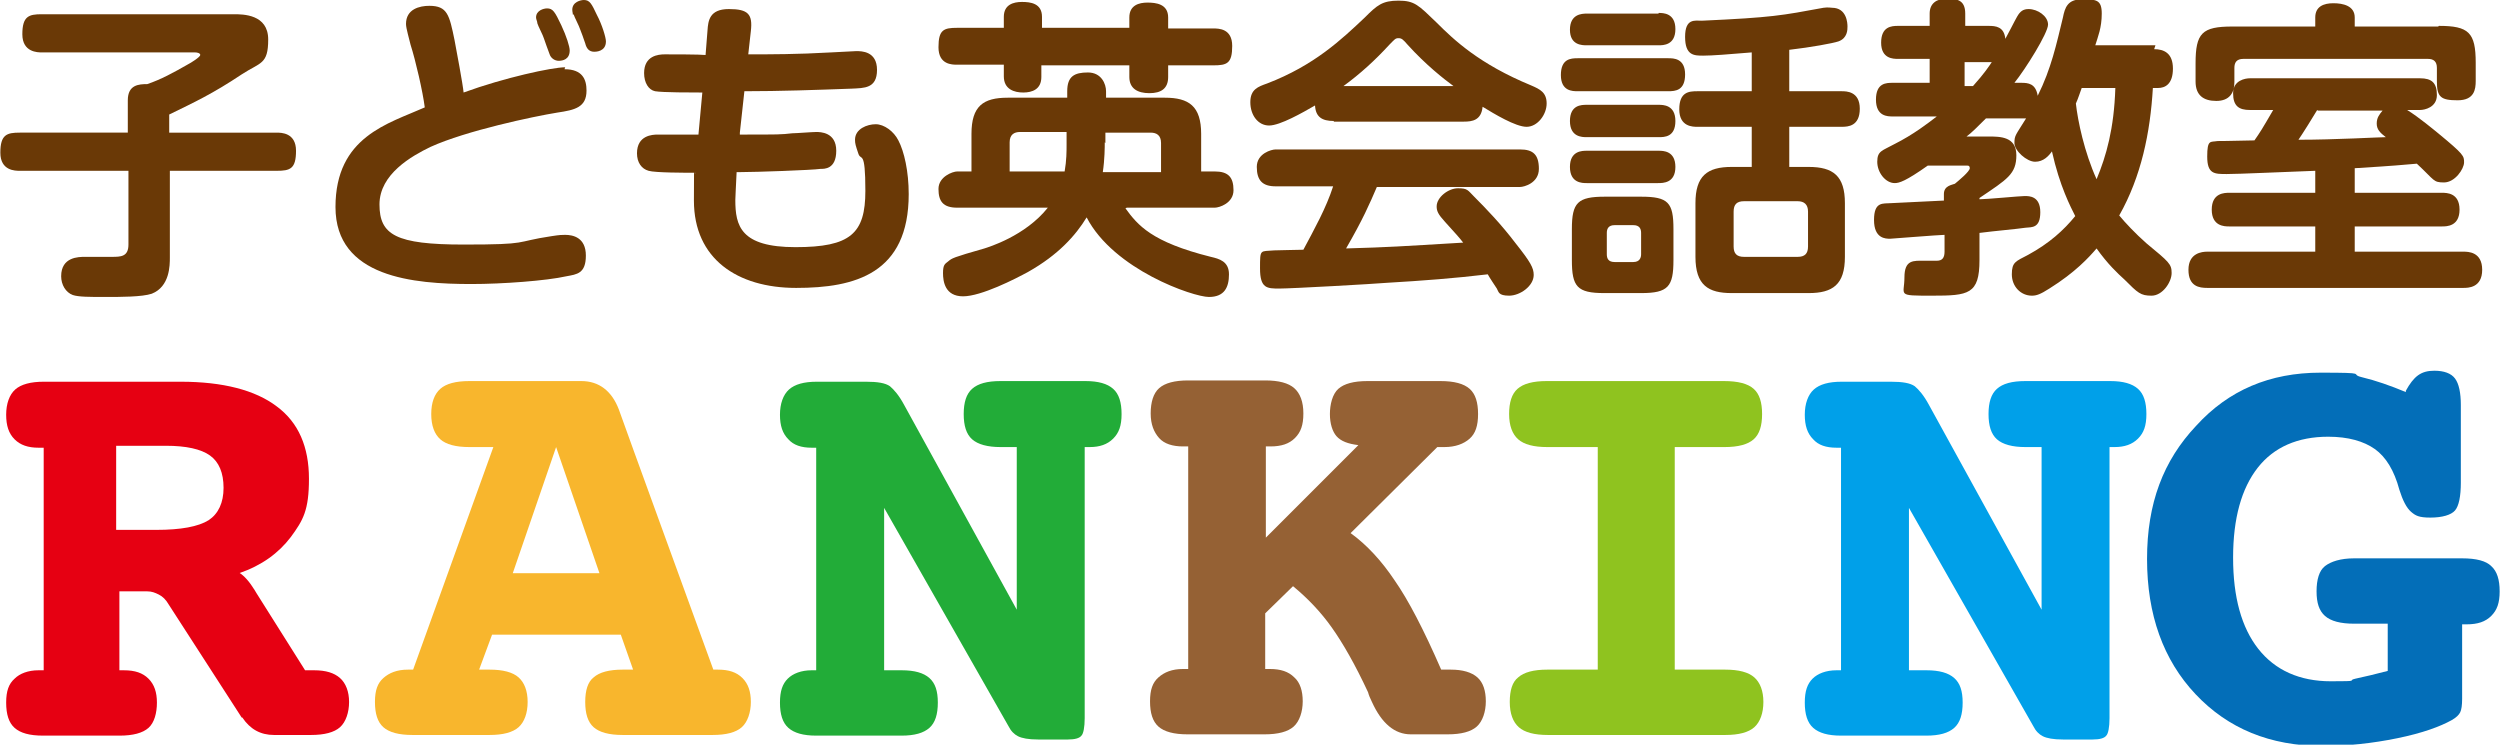 <?xml version="1.0" encoding="UTF-8"?><svg id="_レイヤー_2" xmlns="http://www.w3.org/2000/svg" width="136.3mm" height="40.6mm" viewBox="0 0 386.3 115.1"><defs><style>.cls-1{fill:#f8b62d;}.cls-2{fill:#956134;}.cls-3{fill:#22ac38;}.cls-4{fill:#8fc31f;}.cls-5{fill:#6a3906;}.cls-6{fill:#e60012;}.cls-7{fill:#00a0e9;}.cls-8{fill:#036eb8;}</style></defs><g id="_レイヤー_2-2"><g><g><path class="cls-6" d="M36.9,88.5c.8,.5,1.6,1.4,2.4,2.7,.1,.2,.2,.3,.3,.5l7.5,11.9h1.4c1.8,0,3.1,.4,4,1.2,.9,.8,1.4,2.1,1.4,3.7s-.5,3.1-1.4,3.9c-.9,.8-2.4,1.2-4.5,1.2h-5.7c-2.1,0-3.7-.9-4.9-2.7h-.1c0,0-11.3-17.5-11.3-17.5-.4-.7-.9-1.2-1.5-1.5s-1.1-.5-1.8-.5h-4.3v12.2h.7c1.7,0,2.9,.4,3.8,1.3s1.3,2.1,1.3,3.7-.4,3.1-1.3,3.9-2.4,1.2-4.5,1.2H6.6c-2.1,0-3.5-.4-4.4-1.2-.9-.8-1.3-2.1-1.3-3.9s.4-2.9,1.3-3.7c.8-.8,2.1-1.3,3.7-1.3h.8v-34.4h-.8c-1.6,0-2.8-.4-3.7-1.3s-1.3-2.1-1.3-3.8,.5-3.1,1.4-3.9c.9-.8,2.4-1.2,4.4-1.2H27.9c6.5,0,11.5,1.3,14.8,3.8,3.4,2.5,5,6.3,5,11.2s-.9,6.4-2.8,9c-1.9,2.5-4.5,4.4-8,5.6Zm-19-19.7v13.1h6.2c3.8,0,6.5-.5,8.1-1.5,1.5-1,2.3-2.7,2.3-5s-.7-4-2.1-5c-1.4-1-3.7-1.5-6.8-1.5h-7.8Z"/><path class="cls-1" d="M110.1,103.5h.8c1.7,0,2.9,.4,3.8,1.3s1.3,2.1,1.3,3.7-.5,3.1-1.4,3.9c-.9,.8-2.4,1.2-4.5,1.2h-13.9c-2.1,0-3.6-.4-4.5-1.2-.9-.8-1.3-2.1-1.3-3.9s.4-3.1,1.3-3.8c.9-.8,2.4-1.2,4.5-1.2h1.6l-1.9-5.4h-19.9l-2,5.4h1.6c2.1,0,3.6,.4,4.5,1.2,.9,.8,1.4,2.1,1.4,3.8s-.5,3.1-1.4,3.9c-.9,.8-2.4,1.2-4.5,1.2h-11.9c-2.1,0-3.6-.4-4.5-1.2s-1.3-2.1-1.3-3.9,.4-2.9,1.3-3.7,2.1-1.3,3.8-1.3h.8l12.4-34.4h-3.7c-2.1,0-3.6-.4-4.5-1.2-.9-.8-1.4-2.1-1.4-3.9s.5-3.1,1.4-3.9c.9-.8,2.4-1.2,4.5-1.2h17.3c2.7,0,4.7,1.5,5.8,4.4h0c0,.1,14.6,40.2,14.6,40.2Zm-24.2-34.4l-6.7,19.5h13.4l-6.7-19.5Z"/><path class="cls-3" d="M157.1,94.5v-25.4h-2.5c-2,0-3.5-.4-4.4-1.2-.9-.8-1.3-2.1-1.3-3.9s.4-3.1,1.3-3.9c.9-.8,2.3-1.2,4.4-1.2h13.1c2,0,3.4,.4,4.3,1.2,.9,.8,1.3,2.1,1.3,3.9s-.4,2.9-1.3,3.8-2.1,1.3-3.6,1.3h-.8v41.9c0,1.4-.2,2.4-.5,2.7-.3,.4-1,.6-2.1,.6h-4.6c-1.5,0-2.5-.2-3.1-.5-.6-.3-1.1-.8-1.5-1.6l-19.2-33.7v25.1h2.7c2,0,3.4,.4,4.3,1.2,.9,.8,1.3,2,1.3,3.8s-.4,3.1-1.3,3.9c-.9,.8-2.3,1.2-4.3,1.2h-13.2c-2,0-3.4-.4-4.3-1.2s-1.3-2.1-1.3-3.9,.4-2.9,1.2-3.7,2.1-1.3,3.7-1.3h.7v-34.4h-.7c-1.6,0-2.8-.4-3.6-1.3-.9-.9-1.3-2.1-1.3-3.8s.5-3.1,1.4-3.9c.9-.8,2.3-1.2,4.3-1.2h7.6c1.8,0,3,.2,3.7,.7,.6,.5,1.4,1.4,2.2,2.9l17.6,32Z"/><path class="cls-2" d="M195.6,69.1v14l14.3-14.3c-1.6-.2-2.7-.6-3.4-1.4-.6-.7-1-1.9-1-3.4s.4-3.1,1.3-3.9c.9-.8,2.4-1.2,4.5-1.2h11.3c2.1,0,3.6,.4,4.5,1.2,.9,.8,1.3,2.1,1.3,3.9s-.4,3-1.3,3.8c-.9,.8-2.2,1.3-3.9,1.3h-1.1l-13.4,13.3c2.5,1.8,4.8,4.3,6.8,7.3,2.1,3,4.5,7.6,7.2,13.8h1.5c1.8,0,3.2,.4,4.1,1.2s1.3,2.1,1.3,3.7-.5,3.1-1.4,3.9-2.4,1.2-4.5,1.2h-5.7c-2.5,0-4.5-1.7-6-5-.3-.6-.5-1.1-.6-1.5-2-4.3-3.9-7.6-5.6-10s-3.7-4.5-6-6.4l-4.3,4.2v8.6h.7c1.7,0,2.9,.4,3.8,1.3,.9,.8,1.3,2.1,1.3,3.7s-.5,3.1-1.4,3.9c-.9,.8-2.4,1.2-4.5,1.2h-11.9c-2.1,0-3.6-.4-4.5-1.2-.9-.8-1.3-2.1-1.3-3.9s.4-2.9,1.3-3.7c.9-.8,2.1-1.3,3.8-1.3h.8v-34.4h-.8c-1.6,0-2.9-.4-3.7-1.3-.8-.9-1.3-2.1-1.3-3.8s.4-3.1,1.3-3.9c.9-.8,2.4-1.2,4.5-1.2h11.9c2.1,0,3.6,.4,4.5,1.2,.9,.8,1.4,2.1,1.4,3.9s-.4,2.9-1.3,3.8c-.9,.9-2.1,1.3-3.8,1.3h-.7Z"/><path class="cls-4" d="M258.8,69.1v34.4h7.8c2.1,0,3.6,.4,4.5,1.2,.9,.8,1.4,2.1,1.4,3.8s-.5,3.1-1.4,3.9c-.9,.8-2.4,1.2-4.5,1.2h-27.4c-2.1,0-3.6-.4-4.5-1.2-.9-.8-1.4-2.1-1.4-3.9s.4-3.1,1.3-3.8c.9-.8,2.4-1.2,4.5-1.2h7.8v-34.4h-7.8c-2.1,0-3.6-.4-4.5-1.2-.9-.8-1.4-2.1-1.4-3.9s.4-3.1,1.3-3.9c.9-.8,2.4-1.2,4.5-1.2h27.4c2.2,0,3.7,.4,4.6,1.2,.9,.8,1.3,2.1,1.3,3.9s-.4,3.1-1.3,3.9c-.9,.8-2.4,1.2-4.5,1.2h-7.8Z"/><path class="cls-7" d="M315.5,94.5v-25.4h-2.5c-2,0-3.5-.4-4.4-1.2-.9-.8-1.3-2.1-1.3-3.9s.4-3.1,1.3-3.9c.9-.8,2.3-1.2,4.4-1.2h13.1c2,0,3.4,.4,4.3,1.2,.9,.8,1.3,2.1,1.3,3.9s-.4,2.9-1.3,3.8-2.1,1.3-3.6,1.3h-.8v41.9c0,1.4-.2,2.4-.5,2.7-.3,.4-1,.6-2.1,.6h-4.6c-1.5,0-2.5-.2-3.1-.5-.6-.3-1.1-.8-1.5-1.6l-19.2-33.7v25.1h2.7c2,0,3.4,.4,4.3,1.2,.9,.8,1.3,2,1.3,3.8s-.4,3.1-1.3,3.9c-.9,.8-2.3,1.2-4.3,1.2h-13.2c-2,0-3.4-.4-4.3-1.2s-1.3-2.1-1.3-3.9,.4-2.9,1.2-3.7,2.1-1.3,3.7-1.3h.7v-34.4h-.7c-1.6,0-2.8-.4-3.6-1.3-.9-.9-1.3-2.1-1.3-3.8s.5-3.1,1.4-3.9c.9-.8,2.3-1.2,4.3-1.2h7.6c1.8,0,3,.2,3.7,.7,.6,.5,1.4,1.4,2.2,2.9l17.6,32Z"/><path class="cls-8" d="M371.8,60.4c.6-1.1,1.2-1.9,1.9-2.4,.7-.5,1.5-.7,2.5-.7,1.5,0,2.6,.4,3.2,1.2,.6,.8,.9,2.2,.9,4.1v12c0,2.1-.3,3.6-.9,4.3s-2,1.1-3.8,1.1-2.3-.3-3-.9c-.7-.6-1.3-1.8-1.8-3.4-.8-3-2.1-5.1-3.8-6.3s-4.1-1.9-7.2-1.9c-4.7,0-8.4,1.6-10.9,4.8-2.5,3.2-3.8,7.8-3.8,13.9s1.3,10.8,3.9,14.1,6.4,5,11.2,5,2.4-.1,3.8-.4c1.4-.3,3.1-.7,5-1.2v-7.3h-5.2c-2.1,0-3.6-.4-4.5-1.2s-1.3-2-1.3-3.8,.4-3.2,1.3-3.9,2.4-1.2,4.5-1.2h16.7c2.2,0,3.7,.4,4.5,1.2,.9,.8,1.3,2.1,1.3,3.9s-.4,2.9-1.3,3.8c-.9,.9-2.1,1.3-3.8,1.3h-.7v11.5c0,1-.1,1.7-.3,2.1-.2,.4-.6,.8-1.3,1.2-1.8,1-4.5,2-8.4,2.8s-7.7,1.2-11.6,1.2c-8.1,0-14.6-2.7-19.6-8-5-5.3-7.5-12.3-7.5-20.9s2.5-15.2,7.6-20.6c5-5.5,11.4-8.2,19.2-8.2s4.3,.2,6.4,.7c2.1,.5,4.4,1.3,6.8,2.3Z"/></g><g><path class="cls-5" d="M26.2,39.8c0,1.2,0,4.5-2.8,5.6-1.5,.5-4.8,.5-7.2,.5s-4.1,0-5-.3c-1.1-.4-1.8-1.6-1.8-2.9,0-3,2.7-3,3.7-3s3.4,0,4.1,0c1.4,0,2.6,0,2.6-1.9v-11.4H3c-.7,0-3,0-3-2.8s1-3.1,3-3.1H19.7v-5c0-2.4,1.7-2.5,3-2.5,2.1-.7,4.1-1.8,6.2-3,.6-.3,2-1.2,2-1.5s-.5-.4-.8-.4H6.4c-.6,0-3,0-3-2.8s1-3.1,3-3.1h29.7c1.4,0,5.3,0,5.3,3.9s-1.2,3.5-4.1,5.4c-4.5,3-7.3,4.3-11.2,6.2v2.8h16.6c.7,0,3,0,3,2.8s-.9,3.1-3,3.1H26.2v13.4Z"/><path class="cls-5" d="M87.2,10.7c2.8,0,3.4,1.6,3.4,3.3,0,2.6-1.8,3-4.5,3.4-3.7,.6-14.1,2.8-19.6,5.3-2.9,1.4-7.9,4.2-7.9,8.9s2.5,6.2,13,6.2,7.6-.4,13.6-1.3c1.3-.2,1.6-.2,2.1-.2,1.2,0,3.2,.4,3.2,3.2s-1.4,2.9-3,3.2c-3.1,.7-9.9,1.2-14.7,1.2-8.9,0-21-1-21-11.9s8.2-12.9,13.8-15.4c-.3-2.4-1.4-7.2-2.2-9.7-.2-.9-.7-2.5-.7-3.2,0-2.3,2.1-2.8,3.6-2.8,2.8,0,3.1,1.4,3.9,5.3,.3,1.6,1.3,6.9,1.4,8.1,6.3-2.3,13.7-3.9,15.7-3.9Zm-4.2-7.1c0-.3-.2-.6-.2-.9,0-1.1,1.2-1.4,1.7-1.4,.9,0,1.2,.5,2.2,2.6,.8,1.7,1.3,3.3,1.3,3.9,0,1.4-1.1,1.6-1.7,1.6s-1.2-.4-1.4-1c-.2-.5-.8-2.2-.9-2.5-.1-.4-.9-1.9-1-2.3Zm5.5-1.3c0-.2-.1-.5-.1-.8,0-1.2,1.3-1.5,1.8-1.5,.9,0,1.2,.6,2,2.3,.8,1.5,1.4,3.5,1.4,4.1,0,1.6-1.6,1.6-1.8,1.6-.8,0-1.2-.5-1.4-1.3-.4-1.1-.5-1.5-.8-2.2-.1-.4-.9-1.9-1-2.3Z"/><path class="cls-5" d="M114.3,20.8c6.2,0,6.3,0,8.1-.2,.6,0,3.1-.2,3.7-.2s3.1,0,3.1,2.9-1.9,2.8-2.4,2.8c-1.4,.2-10.1,.5-12.3,.5h-.7c-.1,2.2-.2,3.9-.2,4.3,0,4,.8,7.3,9.3,7.3s10.8-2.1,10.8-8.7-.7-4.5-1.1-5.8c-.4-1.2-.5-1.5-.5-2.1,0-1.7,1.9-2.4,3.2-2.4s2.8,1.1,3.5,2.5c.9,1.7,1.6,4.8,1.6,8.3,0,12.3-8.3,14.5-17.4,14.5s-15.8-4.5-15.8-13.5,.1-3.2,.2-4.3c-1.6,0-6.2,0-7.2-.3-1.1-.3-1.8-1.3-1.8-2.7,0-2.8,2.4-2.9,3.2-2.9,1.8,0,4.6,0,6.3,0l.6-6.5c-1.5,0-6.2,0-7.3-.2-1-.2-1.7-1.3-1.7-2.8,0-2.7,2.2-2.9,3.2-2.9s5.5,0,6.3,.1l.3-3.8c.1-1.5,.3-3.3,3.3-3.3s3.7,.8,3.4,3.4l-.4,3.6c3.4,0,7.6,0,12.8-.3,.6,0,3.3-.2,3.9-.2,.8,0,3.2,0,3.2,2.9s-2,2.8-3.9,2.9c-5.5,.2-11.1,.4-16.6,.4l-.7,6.4Z"/><path class="cls-5" d="M174.5,4.4v-1.7c0-1.9,1.5-2.3,2.8-2.3s3.2,.2,3.2,2.3v1.7h7c.8,0,2.9,0,2.9,2.7s-.8,3-2.9,3h-7v1.8c0,1.8-1.1,2.5-2.9,2.5s-3.1-.7-3.1-2.5v-1.8h-13.6v1.8c0,1.9-1.4,2.4-2.8,2.4s-3-.5-3-2.5v-1.8h-7.2c-.8,0-2.9,0-2.9-2.7s.8-3,2.9-3h7.2v-1.7c0-1.9,1.5-2.3,2.8-2.3s3.1,.2,3.1,2.3v1.7h13.6Zm-.6,27.8c1.9,2.6,4,5.2,13.2,7.5,1.3,.3,2.8,.7,2.8,2.7s-.7,3.5-3.1,3.5-14.7-4.2-18.9-12.3c-1.7,2.8-4.4,5.8-9,8.4-2,1.1-7.3,3.8-10.1,3.8s-3.1-2.3-3.1-3.6,.3-1.4,.8-1.8c.6-.5,.7-.6,5.6-2,.6-.2,6.3-1.9,9.8-6.3h-14c-2.2,0-2.9-1-2.9-2.9s2.2-2.7,2.9-2.7h2.2v-5.8c0-4.3,1.8-5.6,5.6-5.6h9.2v-1c0-2.3,1.1-2.9,3.2-2.9s2.8,1.8,2.8,2.9v1h9.1c3.7,0,5.6,1.3,5.6,5.6v5.8h2.1c2.1,0,2.9,.9,2.9,2.9s-2.2,2.7-2.9,2.7h-13.6Zm-9.1-11.8h-7.2c-.9,0-1.6,.4-1.6,1.6v4.5h8.5c.3-1.7,.3-3.1,.3-4.2v-1.9Zm5.9,1.6c0,.7,0,2.6-.3,4.6h9v-4.5c0-1.2-.7-1.6-1.6-1.6h-7v1.6Z"/><path class="cls-5" d="M206.1,18.7c-1.8,0-2.8-.6-2.9-2.4-1.9,1.1-5.4,3.1-7.1,3.1s-2.9-1.6-2.9-3.6,1.2-2.4,2.6-2.9c7.3-2.8,11.5-6.8,15.1-10.2,1.9-1.9,2.7-2.6,5.2-2.6s3.1,.7,5.9,3.4c2.7,2.7,6.6,6.4,14.6,9.7,1.4,.6,2.4,1.1,2.4,2.8s-1.4,3.6-3.1,3.6-5-2-6.8-3.1c-.2,2.1-1.6,2.3-2.9,2.3h-20.1Zm6.7,10.1c-1.2,2.8-2.2,5.1-4.8,9.6,6.9-.2,8-.3,18.1-.9-.7-.9-1-1.2-2.8-3.2-1.1-1.2-1.3-1.7-1.3-2.4,0-1.4,1.8-2.8,3.3-2.8s1.5,.3,2.5,1.3c1.9,1.9,4.2,4.3,6.4,7.2,2.3,2.9,2.8,3.8,2.8,4.9,0,1.7-2.1,3.2-3.8,3.2s-1.6-.6-1.9-1.1c-.2-.3-1.2-1.8-1.4-2.2-5,.6-10.2,1-15.4,1.3-2.4,.2-14.9,.9-16.8,.9s-3,0-3-3.1,0-2.6,2.2-2.8c.4,0,3.8-.1,4.5-.1,1.7-3.2,3.5-6.4,4.6-9.8h-8.9c-2,0-2.9-.9-2.9-3s2.3-2.7,2.9-2.7h37.8c2,0,2.9,.8,2.9,3s-2.3,2.8-2.9,2.8h-22.2Zm11.8-15.5c-1.5-1.1-4.3-3.3-7.1-6.4-.7-.8-.9-1-1.4-1s-.6,.2-1.4,1c-2.2,2.4-4.5,4.5-7.1,6.4h16.9Z"/><path class="cls-5" d="M257.8,9c.8,0,2.6,0,2.6,2.5s-1.5,2.6-2.6,2.6h-14c-.8,0-2.6,0-2.6-2.5s1.5-2.6,2.6-2.6h14Zm-1.5-7c.7,0,2.6,0,2.6,2.5s-1.9,2.5-2.6,2.5h-11.1c-.7,0-2.6,0-2.6-2.4s1.8-2.5,2.6-2.5h11.1Zm0,14.2c.7,0,2.6,0,2.6,2.5s-1.7,2.5-2.6,2.5h-11.1c-.7,0-2.6,0-2.6-2.5s1.8-2.5,2.6-2.5h11.1Zm0,7.1c.7,0,2.6,0,2.6,2.5s-1.9,2.5-2.7,2.5h-11c-.7,0-2.6,0-2.6-2.5s1.9-2.5,2.6-2.5h11.1Zm2.3,16.9c0,4.1-.8,5.1-5,5.1h-5.7c-4.2,0-5-1-5-5.1v-4.8c0-4.1,.9-5,5.1-5h5.6c4.2,0,5,.9,5,5v4.8Zm-5-4.2c0-.7-.3-1.2-1.2-1.2h-2.9c-.9,0-1.2,.5-1.2,1.2v3.3c0,.6,.2,1.2,1.2,1.2h2.9c1,0,1.2-.7,1.2-1.2v-3.3Zm22.9-21.9h8.1c.7,0,2.8,0,2.8,2.7s-1.8,2.8-2.8,2.8h-8.1v6.2h3c3.8,0,5.6,1.4,5.6,5.6v8.3c0,4.3-1.9,5.6-5.6,5.6h-11.9c-3.6,0-5.6-1.2-5.6-5.6v-8.3c0-4.2,1.8-5.6,5.6-5.6h3.1v-6.2h-8.4c-.7,0-2.8,0-2.8-2.7s1.5-2.8,2.8-2.8h8.4v-6c-3.6,.3-6.1,.5-7.5,.5s-2.8,0-2.8-2.9,1.5-2.5,2.6-2.5c10.9-.5,12.3-.8,18.8-2,.7-.1,1.2,0,1.3,0,2.3,0,2.4,2.4,2.4,2.9s0,1.8-1.4,2.3c-.9,.3-4.2,.9-7.6,1.3v6.5Zm2.9,18.6c0-1.1-.6-1.6-1.6-1.6h-8.3c-1.1,0-1.6,.5-1.6,1.6v5.4c0,1.1,.5,1.6,1.6,1.6h8.3c1.1,0,1.6-.5,1.6-1.6v-5.4Z"/><path class="cls-5" d="M332.9,7.6c1.5,0,2.9,.6,2.9,3s-1.2,3-2.3,3h-.8c-.4,6.9-1.8,13.7-5.2,19.7,.9,1.1,2.5,2.8,4.2,4.3,3.5,2.9,3.9,3.2,3.9,4.6s-1.4,3.5-3.1,3.5-2.1-.4-4.2-2.5c-1-.9-2.6-2.4-4.3-4.8-1.2,1.4-3.3,3.7-7.3,6.2-1.4,.9-2,1.1-2.7,1.1-1.7,0-3.1-1.4-3.1-3.3s.6-2,2.5-3c3.3-1.8,5.5-3.8,7.3-6-.7-1.4-2.4-4.6-3.6-10-.5,.7-1.3,1.6-2.6,1.6s-3.2-1.7-3.2-2.9,.2-1.2,1.8-3.8c-.3,0-.4,0-.7,0h-5.5c-1.4,1.4-2.2,2.2-3,2.8h3.4c1.8,0,4.3,0,4.3,2.9s-1.4,3.7-5.7,6.6v.2c1.1,0,6.3-.5,7-.5s2.4,0,2.4,2.5-1.3,2.3-2.3,2.4c-1.3,.2-4.8,.5-7.1,.8v4.2c0,5.3-1.7,5.5-7.3,5.5s-4.3,0-4.3-2.8,1.4-2.6,3.1-2.6,1.6,0,1.9,0c.8,0,1.2-.4,1.2-1.4v-2.6c-.8,0-8.2,.6-8.4,.6-.7,0-2.5,0-2.5-2.9s1.4-2.5,2.6-2.6c2.3-.1,5.9-.3,8.2-.4v-1c0-1.3,1.2-1.4,1.7-1.6,.6-.5,2.3-1.9,2.3-2.4s-.4-.4-.6-.4h-5.9c-3.4,2.4-4.4,2.7-5.1,2.7-1.4,0-2.7-1.6-2.7-3.3s.8-1.7,2.6-2.7c3-1.5,5.3-3.3,6.6-4.3h-6.8c-.8,0-2.6,0-2.6-2.6s1.6-2.6,2.6-2.6h5.7v-3.7h-4.9c-.7,0-2.6,0-2.6-2.5s1.6-2.6,2.6-2.6h4.9v-1.9c0-1.6,1.1-2.3,2.6-2.3s2.9,.1,2.9,2.3v1.9h3.6c1.1,0,2.4,.1,2.6,2,.3-.5,1.5-2.9,1.8-3.4,.5-.9,1-1.2,1.8-1.2,1.4,0,3,1.1,3,2.4s-3.5,6.9-5.2,9h1.1c1,0,2.2,.1,2.5,2,2.1-4.2,2.9-8,3.9-12.1,.3-1.5,.7-2.8,2.9-2.8s3.1,0,3.1,2.2-.6,3.6-1,4.9h9.3Zm-28,5.7c1.8-2,2.5-3.1,2.9-3.7h-4.2v3.7h1.3Zm16.8,.3c-.3,.8-.5,1.5-.9,2.4,.3,2.7,1.3,7.5,3.2,11.7,1.5-3.6,2.7-7.8,2.9-14.1h-5.2Z"/><path class="cls-5" d="M357.8,26.4c-5.5,.2-11.8,.5-13.7,.5s-3,0-3-2.7,.5-2.2,1.6-2.4c.6,0,1.1,0,5.7-.1,.9-1.3,1.1-1.6,2.9-4.7h-3.6c-1.7,0-2.6-.6-2.6-2.6s1.9-2.3,2.6-2.3h26.3c1.8,0,2.6,.7,2.6,2.6s-1.9,2.3-2.6,2.3h-2c1.8,1.1,4.3,3.2,4.8,3.6,4,3.3,4,3.5,4,4.5s-1.4,3.1-3.1,3.1-1.4-.3-4.2-2.9c-2.4,.2-3.1,.3-9.6,.7v3.8h13.5c.7,0,2.7,0,2.7,2.6s-2,2.6-2.7,2.6h-13.5v3.9h16.8c.7,0,2.9,0,2.9,2.8s-2.2,2.8-2.9,2.8h-39.6c-1.2,0-2.9-.2-2.9-2.8s2.1-2.8,2.9-2.8h16.7v-3.9h-13.3c-.7,0-2.7,0-2.7-2.6s2-2.6,2.7-2.6h13.3v-3.4Zm19.1-22.4c4.6,0,5.7,1,5.7,5.7v2.8c0,1.3-.2,3-2.8,3s-3.2-.5-3.2-2.9v-2.1c0-1-.5-1.4-1.4-1.4h-28.5c-1.1,0-1.4,.6-1.4,1.4v2.2c0,1.7-.8,2.9-2.8,2.9s-3.2-.9-3.2-3v-2.8c0-4.7,1-5.7,5.7-5.7h12.8v-1.4c0-1.7,1.3-2.2,2.8-2.2s3.3,.4,3.3,2.2v1.4h12.9Zm-18.8,13c-.4,.7-2.4,3.9-2.9,4.6,5.6,0,12.6-.4,13.5-.4-.9-.7-1.4-1.2-1.4-2.1s.4-1.4,.9-2h-10Z"/></g></g></g></svg>